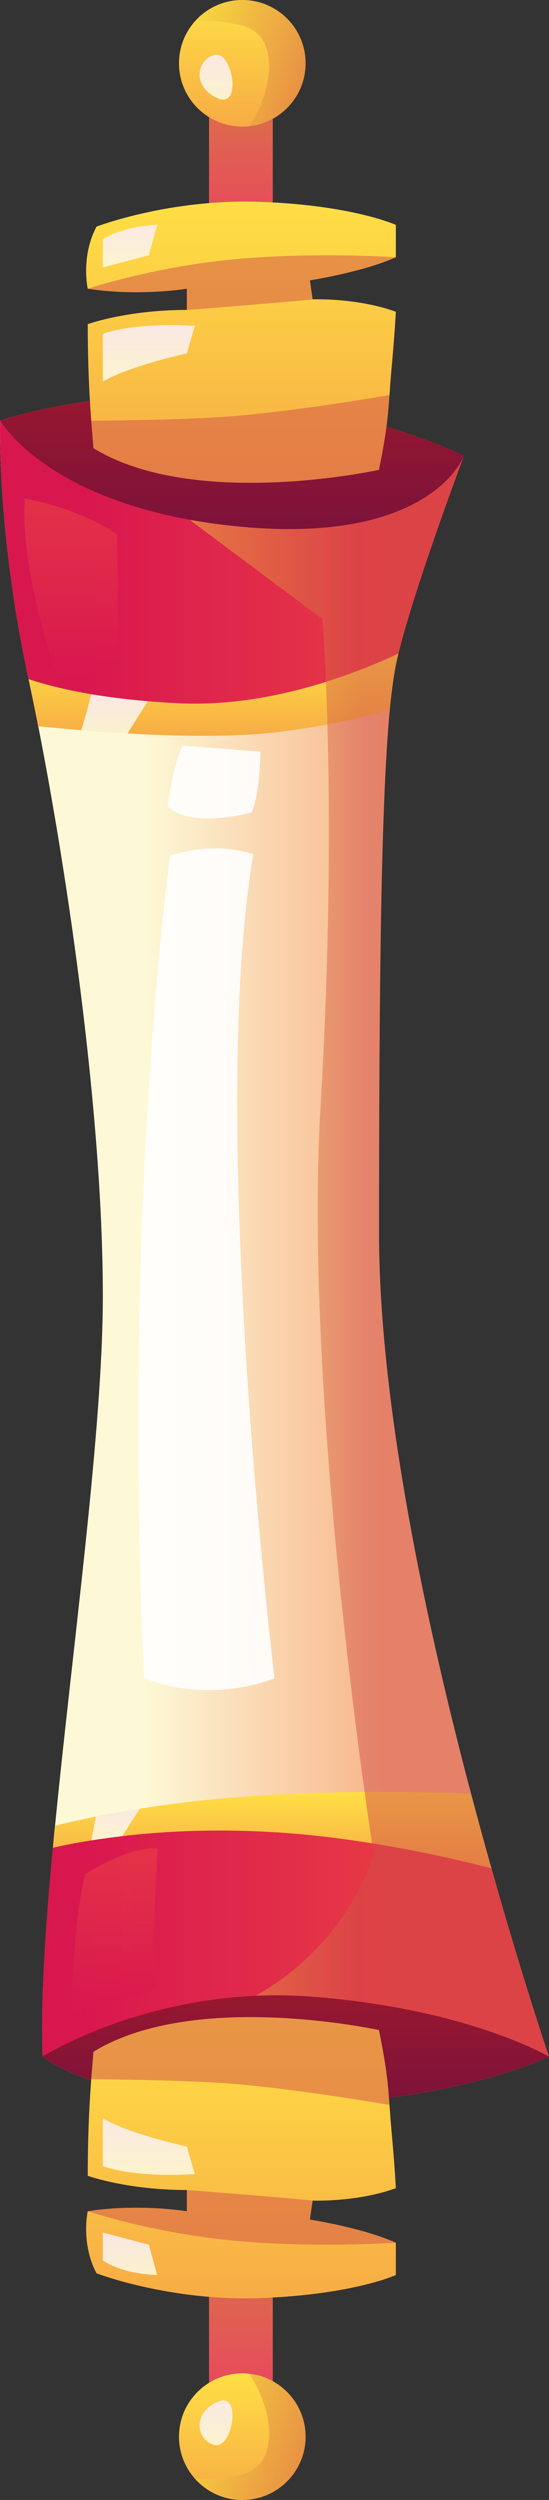 <?xml version="1.0" encoding="UTF-8"?>
<svg xmlns="http://www.w3.org/2000/svg" xmlns:xlink="http://www.w3.org/1999/xlink" viewBox="0 0 165.75 754.29">
  <rect x="0" y="0" width="165.75" height="754.29" fill="#333333" stroke="none"/>
  <defs>
    <style>
      .cls-1 {
        fill: url(#Gradient_10-2);
      }

      .cls-2 {
        fill: url(#Gradient_9-4);
      }

      .cls-2, .cls-3, .cls-4, .cls-5, .cls-6, .cls-7, .cls-8, .cls-9, .cls-10 {
        opacity: .9;
      }

      .cls-3 {
        fill: url(#Gradient_9-8);
      }

      .cls-4 {
        fill: url(#Gradient_9-7);
      }

      .cls-11 {
        fill: url(#Gradient_10-3);
      }

      .cls-12 {
        fill: url(#Gradient_10-5);
      }

      .cls-13 {
        fill: url(#Gradient_12-3);
      }

      .cls-13, .cls-14 {
        mix-blend-mode: screen;
        opacity: .8;
      }

      .cls-15 {
        fill: url(#Gradient_12-2);
      }

      .cls-16 {
        fill: url(#Gradient_19);
      }

      .cls-17 {
        fill: url(#Gradient_17-2);
      }

      .cls-18 {
        fill: url(#Gradient_10);
      }

      .cls-5 {
        fill: url(#Gradient_9-5);
      }

      .cls-19 {
        fill: url(#Gradient_13-3);
      }

      .cls-19, .cls-20, .cls-21, .cls-22, .cls-23, .cls-24, .cls-25 {
        mix-blend-mode: multiply;
        opacity: .5;
      }

      .cls-20 {
        fill: url(#Gradient_13-4);
      }

      .cls-26 {
        fill: url(#Gradient_10-6);
      }

      .cls-21 {
        fill: url(#Gradient_13-5);
      }

      .cls-6 {
        fill: #fff;
      }

      .cls-7 {
        fill: url(#Gradient_9-2);
      }

      .cls-22 {
        fill: url(#Gradient_13);
      }

      .cls-23 {
        fill: url(#Gradient_13-6);
      }

      .cls-27 {
        fill: url(#Gradient_12);
      }

      .cls-28 {
        isolation: isolate;
      }

      .cls-29 {
        fill: url(#Dégradé_sans_nom_58);
      }

      .cls-30 {
        fill: url(#Gradient_19-2);
      }

      .cls-24 {
        fill: url(#Gradient_13-2);
      }

      .cls-8 {
        fill: url(#Gradient_9);
      }

      .cls-9 {
        fill: url(#Gradient_9-6);
      }

      .cls-14 {
        fill: url(#Gradient_12-4);
      }

      .cls-31 {
        fill: url(#Gradient_17);
      }

      .cls-32 {
        fill: url(#Gradient_10-4);
      }

      .cls-25 {
        fill: url(#Gradient_13-7);
      }

      .cls-10 {
        fill: url(#Gradient_9-3);
      }
    </style>
    <linearGradient id="Dégradé_sans_nom_58" data-name="Dégradé sans nom 58" x1="-5013.93" y1="3703.08" x2="-5013.93" y2="3629.24" gradientTransform="translate(-3586 -4636.86) rotate(-90)" gradientUnits="userSpaceOnUse">
      <stop offset="0" stop-color="#f7b489"/>
      <stop offset="1" stop-color="#fdf9d7"/>
    </linearGradient>
    <linearGradient id="Gradient_12" data-name="Gradient 12" x1="-5229.07" y1="3610.87" x2="-5229.07" y2="3698.94" gradientTransform="translate(-3586 -4636.86) rotate(-90)" gradientUnits="userSpaceOnUse">
      <stop offset="0" stop-color="#d9174f"/>
      <stop offset="1" stop-color="#e63846"/>
    </linearGradient>
    <linearGradient id="Gradient_12-2" data-name="Gradient 12" x1="-4805.41" y1="3610.87" x2="-4805.41" y2="3698.94" xlink:href="#Gradient_12"/>
    <linearGradient id="Gradient_12-3" data-name="Gradient 12" x1="-4841.1" y1="3607.47" x2="-4787.36" y2="3607.47" xlink:href="#Gradient_12"/>
    <linearGradient id="Gradient_12-4" data-name="Gradient 12" x1="-5243.59" y1="3620.54" x2="-5194.53" y2="3620.54" xlink:href="#Gradient_12"/>
    <linearGradient id="Gradient_10" data-name="Gradient 10" x1="-5200.57" y1="3668.16" x2="-5177.51" y2="3668.16" gradientTransform="translate(-3586 -4636.86) rotate(-90)" gradientUnits="userSpaceOnUse">
      <stop offset="0" stop-color="#f7ac45"/>
      <stop offset="1" stop-color="#ffdf45"/>
    </linearGradient>
    <linearGradient id="Gradient_10-2" data-name="Gradient 10" x1="-4858.89" y1="3650.44" x2="-4834.09" y2="3650.44" xlink:href="#Gradient_10"/>
    <linearGradient id="Gradient_9" data-name="Gradient 9" x1="-5192.15" y1="3620.86" x2="-5182.59" y2="3620.86" gradientTransform="translate(-3586 -4636.86) rotate(-90)" gradientUnits="userSpaceOnUse">
      <stop offset="0" stop-color="#fcf9db"/>
      <stop offset="1" stop-color="#fbecf5"/>
    </linearGradient>
    <linearGradient id="Gradient_9-2" data-name="Gradient 9" x1="-4858.16" y1="3620.56" x2="-4846.34" y2="3620.56" xlink:href="#Gradient_9"/>
    <linearGradient id="Gradient_13" data-name="Gradient 13" x1="-5014" y1="3630.11" x2="-5014" y2="3695.94" gradientTransform="translate(-3586 -4636.86) rotate(-90)" gradientUnits="userSpaceOnUse">
      <stop offset="0" stop-color="#f3e739"/>
      <stop offset="1" stop-color="#d24d47"/>
    </linearGradient>
    <linearGradient id="Gradient_19" data-name="Gradient 19" x1="-5271.8" y1="3675.3" x2="-5238.9" y2="3675.3" gradientTransform="translate(-3586 -4636.86) rotate(-90)" gradientUnits="userSpaceOnUse">
      <stop offset="0" stop-color="#7c123a"/>
      <stop offset="1" stop-color="#97172f"/>
    </linearGradient>
    <linearGradient id="Gradient_19-2" data-name="Gradient 19" x1="-4796.49" y1="3656.06" x2="-4756.05" y2="3656.06" xlink:href="#Gradient_19"/>
    <linearGradient id="Gradient_17" data-name="Gradient 17" x1="-4704.73" y1="3658.72" x2="-4670.25" y2="3658.72" gradientTransform="translate(-3586 -4636.86) rotate(-90)" gradientUnits="userSpaceOnUse">
      <stop offset="0" stop-color="#e8485d"/>
      <stop offset="1" stop-color="#dc6c4c"/>
    </linearGradient>
    <linearGradient id="Gradient_10-3" data-name="Gradient 10" x1="-4782.54" y1="3658.76" x2="-4697.7" y2="3658.76" xlink:href="#Gradient_10"/>
    <linearGradient id="Gradient_13-2" data-name="Gradient 13" x1="-4769.31" y1="3050.9" x2="-4769.31" y2="3129.54" xlink:href="#Gradient_13"/>
    <linearGradient id="Gradient_13-3" data-name="Gradient 13" x1="-4722.14" y1="3050.9" x2="-4722.14" y2="3129.54" xlink:href="#Gradient_13"/>
    <linearGradient id="Gradient_10-4" data-name="Gradient 10" x1="-4675.06" y1="3659.15" x2="-4636.86" y2="3659.15" xlink:href="#Gradient_10"/>
    <linearGradient id="Gradient_13-4" data-name="Gradient 13" x1="-4655.91" y1="3641.07" x2="-4655.91" y2="3684.68" xlink:href="#Gradient_13"/>
    <linearGradient id="Gradient_9-3" data-name="Gradient 9" x1="-4666.91" y1="3651.22" x2="-4653.39" y2="3651.22" xlink:href="#Gradient_9"/>
    <linearGradient id="Gradient_9-4" data-name="Gradient 9" x1="-4752.04" y1="3630.92" x2="-4734.96" y2="3630.92" xlink:href="#Gradient_9"/>
    <linearGradient id="Gradient_9-5" data-name="Gradient 9" x1="-4717.56" y1="3625.25" x2="-4704.73" y2="3625.25" xlink:href="#Gradient_9"/>
    <linearGradient id="Gradient_17-2" data-name="Gradient 17" x1="-5357.76" x2="-5323.28" xlink:href="#Gradient_17"/>
    <linearGradient id="Gradient_10-5" data-name="Gradient 10" x1="-5330.32" y1="3658.76" x2="-5245.47" y2="3658.76" xlink:href="#Gradient_10"/>
    <linearGradient id="Gradient_13-5" data-name="Gradient 13" x1="-5258.71" y1="3050.9" x2="-5258.71" y2="3129.54" xlink:href="#Gradient_13"/>
    <linearGradient id="Gradient_13-6" data-name="Gradient 13" x1="-5305.88" y1="3050.9" x2="-5305.88" y2="3129.54" xlink:href="#Gradient_13"/>
    <linearGradient id="Gradient_10-6" data-name="Gradient 10" x1="-5391.15" y1="3659.15" x2="-5352.95" y2="3659.15" xlink:href="#Gradient_10"/>
    <linearGradient id="Gradient_13-7" data-name="Gradient 13" x1="-5372.11" y1="3641.07" x2="-5372.11" y2="3684.68" xlink:href="#Gradient_13"/>
    <linearGradient id="Gradient_9-6" data-name="Gradient 9" x1="-5374.63" y1="3651.22" x2="-5361.1" y2="3651.22" xlink:href="#Gradient_9"/>
    <linearGradient id="Gradient_9-7" data-name="Gradient 9" x1="-5293.06" y1="3630.92" x2="-5275.97" y2="3630.92" xlink:href="#Gradient_9"/>
    <linearGradient id="Gradient_9-8" data-name="Gradient 9" x1="-5323.28" y1="3625.25" x2="-5310.45" y2="3625.25" xlink:href="#Gradient_9"/>
  </defs>
  <g class="cls-28">
    <g id="Calque_2" data-name="Calque 2">
      <g id="Layer_7" data-name="Layer 7">
        <g>
          <path class="cls-29" d="M77.94,120.65c36.79,4.31,62.14,16.84,62.14,16.84,0,0-.03.1-.11.29-.03.05-.05.11-.08.19-1.72,4.6-15.03,40.43-19.61,59.24v.02c-.19.75-.35,1.49-.51,2.18-.55,2.49-1.04,5.58-1.51,9.3-.21,1.7-.4,3.53-.59,5.5-2.53,26.86-3.24,78.28-3.24,157.85,0,51.74,14.27,118.03,27.78,169.13,1.86,7.02,3.7,13.78,5.49,20.14.22.8.45,1.59.67,2.37,9.37,33.26,17.1,56,17.37,56.82l.02.02s-19.55,9.56-54.72,13.09c-5.29.53-10.94.91-16.92,1.12-63.07,2.13-81.24-14.26-81.24-14.26-.66-16.26.79-38.36,3.1-62.98.11-1.19.22-2.39.34-3.59.1-1.03.19-2.05.3-3.08,5.37-54.65,14.43-119.69,14.43-159.73,0-54.05-10.41-125.72-19.5-171.98-.63-3.13-1.23-6.14-1.83-9.03-.37-1.76-.74-3.51-1.09-5.18-.02-.05-.02-.08-.03-.13C-1.04,160.23.04,126.84.04,126.84c28.15-8.42,55.2-8.87,77.91-6.19Z"/>
          <path class="cls-27" d="M147.69,561.33c9.67,34.54,17.77,58.36,18.04,59.19l.02.02s-25.88,12.66-71.64,14.2c-63.07,2.13-81.24-14.26-81.24-14.26-.69-17.05.93-40.53,3.43-66.56,16.76-3,38.79-5.1,66.57-4.27,23.99.71,45.99,5.5,64.82,11.67Z"/>
          <path class="cls-15" d="M140.09,137.48s-.03.1-.11.29c-1.4,3.75-16.13,43.27-20.21,61.63-.55,2.49-1.04,5.58-1.51,9.3-12.35,4.01-25.69,6.94-40,8.31-27.41,2.62-50.13-.78-68.56-6.92-.38-1.81-.75-3.59-1.12-5.29C-1.04,160.23.04,126.84.04,126.84c73.77-22.09,140.05,10.64,140.05,10.64Z"/>
          <path class="cls-6" d="M43.53,506.29s17.47,8.17,39.35.1c0,0-20.3-167.29-6.4-248.64,0,0-10.49-4.22-25.12.38,0,0-14.58,105.73-7.83,248.16Z"/>
          <path class="cls-6" d="M50.58,243.18s1.42-11.12,4.51-18.2l23.52,1.79s0,12.2-2.67,18.34c0,0-18.3,5.21-25.35-1.93Z"/>
          <path class="cls-13" d="M17.14,203.72s-11.23-32.01-9.62-53.23c0,0,15.5,2.33,27.8,10.77,0,0,.65,23.67,0,39.23,0,0-12.3,5.41-18.18,3.23Z"/>
          <path class="cls-14" d="M21.48,606.72s.76-27.68,4.21-41.22c0,0,13.36-8.64,21.92-7.78,0,0-2.01,29.49-.47,42.3,0,0-16.91,5.05-25.66,6.7Z"/>
          <path class="cls-18" d="M142.2,541.19c1.86,7.02,3.7,13.78,5.49,20.14.22.8.45,1.59.67,2.37-16.61-4.27-43.03-9.93-69.75-11.11-16.42-.74-30.52.08-41.73,1.41-3.38.39-6.49.83-9.33,1.28-4.62.74-8.5,1.52-11.59,2.23.11-1.19.22-2.39.34-3.59.1-1.03.19-2.05.3-3.08,3.51-.87,7.63-1.8,12.33-2.74,4.01-.79,8.44-1.6,13.23-2.37,8.92-1.43,19.13-2.71,30.41-3.56,27.25-2.07,53.71-1.64,69.63-.98Z"/>
          <path class="cls-1" d="M120.28,197.22c-.19.75-.35,1.49-.51,2.18-.55,2.49-1.04,5.58-1.51,9.3-.21,1.7-.4,3.53-.59,5.5-8.23,2.31-19.52,4.91-33.33,6.62-13.31,1.65-30.49,1.36-45.85.47-4.91-.27-9.62-.62-13.98-.98-4.86-.4-9.27-.82-12.97-1.19-.63-3.13-1.23-6.14-1.83-9.03-.37-1.76-.74-3.51-1.09-5.18,4.78,1.57,11.02,3.21,18.94,4.55,4.99.83,10.65,1.57,17.06,2.1,2.98.26,6.13.47,9.43.63,25.39,1.2,49.91-7.41,66.23-14.98Z"/>
          <path class="cls-8" d="M42.17,545.73l-5.28,8.28c-3.38.39-6.49.83-9.33,1.28l1.38-7.18c4.01-.79,8.44-1.6,13.23-2.37Z"/>
          <path class="cls-7" d="M27.56,209.48c4.99.83,10.65,1.57,17.06,2.1l-6.13,9.72c-4.91-.27-9.62-.62-13.98-.98,1.54-4.88,2.95-10.44,3.05-10.84Z"/>
          <path class="cls-22" d="M77.94,120.65c36.79,4.32,62.14,16.84,62.14,16.84,0,0-.03.1-.11.29-.03.05-.05.12-.08.2-1.78,4.78-16.12,43.36-20.13,61.43-.55,2.49-1.04,5.58-1.51,9.3-3.02,25-3.83,77.97-3.83,163.36,0,58.84,18.47,136.54,33.26,189.27,9.67,34.54,17.77,58.36,18.04,59.19l.02.02s-19.55,9.56-54.72,13.08c-15.04-13.03-35.09-30.84-35.09-30.84,0,0,26.73-12.39,36.89-43.35,0,0-21.38-135.46-16.04-225.62,5.34-90.18.53-147.07.53-147.07l-40.11-29.94,20.74-36.15Z"/>
          <path class="cls-16" d="M94.11,602.43c46.32,3.52,70.87,17.65,71.62,18.09l.02.02s-25.88,12.66-71.64,14.2c-63.07,2.13-81.24-14.26-81.24-14.26,0,0,34.21-21.63,81.24-18.06Z"/>
          <path class="cls-30" d="M140.09,137.48s-.03.1-.11.29c-1.25,2.88-13.05,26.2-67.24,21.15C15,153.51.04,126.84.04,126.84c73.77-22.09,140.05,10.64,140.05,10.64Z"/>
          <g>
            <rect class="cls-31" x="63.11" y="33.39" width="19.24" height="34.48"/>
            <path class="cls-11" d="M79,60.92c27.68,1.06,40.51,6.94,40.51,6.94v9.75c-9.85,4.46-25.95,6.98-25.95,6.98l.82,5.73s13.36-.53,25.13,3.74c0,0-.32,6.49-1.22,16.26-.32,3.51-.51,6.29-.71,8.88-.43,6.24-.88,11.34-3.18,22.56,0,0-55.58,12.22-86.18-6.54,0,0-.35-4.12-.67-8.28-.13-1.72-.26-3.45-.34-4.89-.45-7.18-.72-15.33-.72-24.25,0,0,9.73-3.54,25.19-4.19,1.52-.06,3.1-.1,4.73-.1v-6.41s-14.56,2.41-29.93,0c0,0-2.15-9.62,2.66-18.72,0,0,22.18-8.55,49.84-7.47Z"/>
            <path class="cls-24" d="M117.59,119.2c-.43,6.24-.88,11.34-3.18,22.56,0,0-55.58,12.22-86.18-6.54,0,0-.35-4.12-.67-8.28,0,0,27.64-.14,42.49-1.35,20.66-1.68,47.54-6.4,47.54-6.4Z"/>
            <path class="cls-19" d="M119.51,77.62c-9.85,4.46-25.95,6.98-25.95,6.98l.82,5.73c-3.03.4-34.66,2.98-37.96,3.21v-6.41s-14.56,2.41-29.93,0c0,0,18.97-6.41,43.43-8.82,24.46-2.41,49.59-.67,49.59-.67Z"/>
            <path class="cls-32" d="M73.16,0c10.54,0,19.1,8.55,19.1,19.1,0,9.85-7.47,17.96-17.03,18.99-.67.08-1.36.11-2.07.11-10.55,0-19.12-8.55-19.12-19.1,0-4.84,1.8-9.27,4.78-12.64,3.51-3.96,8.63-6.46,14.34-6.46Z"/>
            <path class="cls-20" d="M73.16,0c10.54,0,19.1,8.55,19.1,19.1,0,9.85-7.47,17.96-17.03,18.99,7.59-11.35,9.17-27.5-2.07-30.36-5.66-1.43-10.62-1.56-14.34-1.27,3.51-3.96,8.63-6.46,14.34-6.46Z"/>
            <path class="cls-10" d="M65.11,29.38c8.19,4.31,5.21-13.63,0-12.83-5.21.8-7.62,8.82,0,12.83Z"/>
            <path class="cls-2" d="M31.03,115.18v-14.43s8.68-3.61,27.79-2.41l-2.41,8.3s-17.37,3.73-25.39,8.54Z"/>
            <path class="cls-5" d="M31.03,80.7v-8.42s5.21-4.01,16.44-4.41l-2.54,9.15-13.9,3.68Z"/>
          </g>
          <g>
            <rect class="cls-17" x="63.11" y="686.42" width="19.24" height="34.48"/>
            <path class="cls-12" d="M79,693.36c27.68-1.06,40.51-6.94,40.51-6.94v-9.75c-9.85-4.46-25.95-6.98-25.95-6.98l.82-5.73s13.36.53,25.13-3.74c0,0-.32-6.49-1.22-16.26-.32-3.51-.51-6.29-.71-8.88-.43-6.24-.88-11.34-3.18-22.56,0,0-55.58-12.22-86.18,6.54,0,0-.35,4.12-.67,8.28-.13,1.72-.26,3.45-.34,4.89-.45,7.18-.72,15.33-.72,24.25,0,0,9.73,3.54,25.19,4.19,1.52.06,3.1.1,4.73.1v6.41s-14.56-2.41-29.93,0c0,0-2.15,9.62,2.66,18.72,0,0,22.18,8.55,49.84,7.47Z"/>
            <path class="cls-21" d="M117.59,635.09c-.43-6.24-.88-11.34-3.18-22.56,0,0-55.58-12.22-86.18,6.54,0,0-.35,4.12-.67,8.28,0,0,27.64.14,42.49,1.35,20.66,1.68,47.54,6.4,47.54,6.4Z"/>
            <path class="cls-23" d="M119.51,676.67c-9.85-4.46-25.95-6.98-25.95-6.98l.82-5.73c-3.03-.4-34.66-2.98-37.96-3.21v6.41s-14.56-2.41-29.93,0c0,0,18.97,6.41,43.43,8.82,24.46,2.41,49.59.67,49.59.67Z"/>
            <path class="cls-26" d="M73.16,754.29c10.54,0,19.1-8.55,19.1-19.1,0-9.85-7.47-17.96-17.03-18.99-.67-.08-1.36-.11-2.07-.11-10.55,0-19.12,8.55-19.12,19.1,0,4.84,1.8,9.27,4.78,12.64,3.51,3.96,8.63,6.46,14.34,6.46Z"/>
            <path class="cls-25" d="M73.16,754.29c10.54,0,19.1-8.55,19.1-19.1,0-9.85-7.47-17.96-17.03-18.99,7.59,11.35,9.17,27.5-2.07,30.36-5.66,1.43-10.62,1.56-14.34,1.27,3.51,3.96,8.63,6.46,14.34,6.46Z"/>
            <path class="cls-9" d="M65.11,724.91c8.19-4.31,5.21,13.63,0,12.83-5.21-.8-7.62-8.82,0-12.83Z"/>
            <path class="cls-4" d="M31.03,639.11v14.43s8.68,3.61,27.79,2.41l-2.41-8.3s-17.37-3.73-25.39-8.54Z"/>
            <path class="cls-3" d="M31.03,673.59v8.42s5.21,4.01,16.44,4.41l-2.54-9.15-13.9-3.68Z"/>
          </g>
        </g>
      </g>
    </g>
  </g>
</svg>